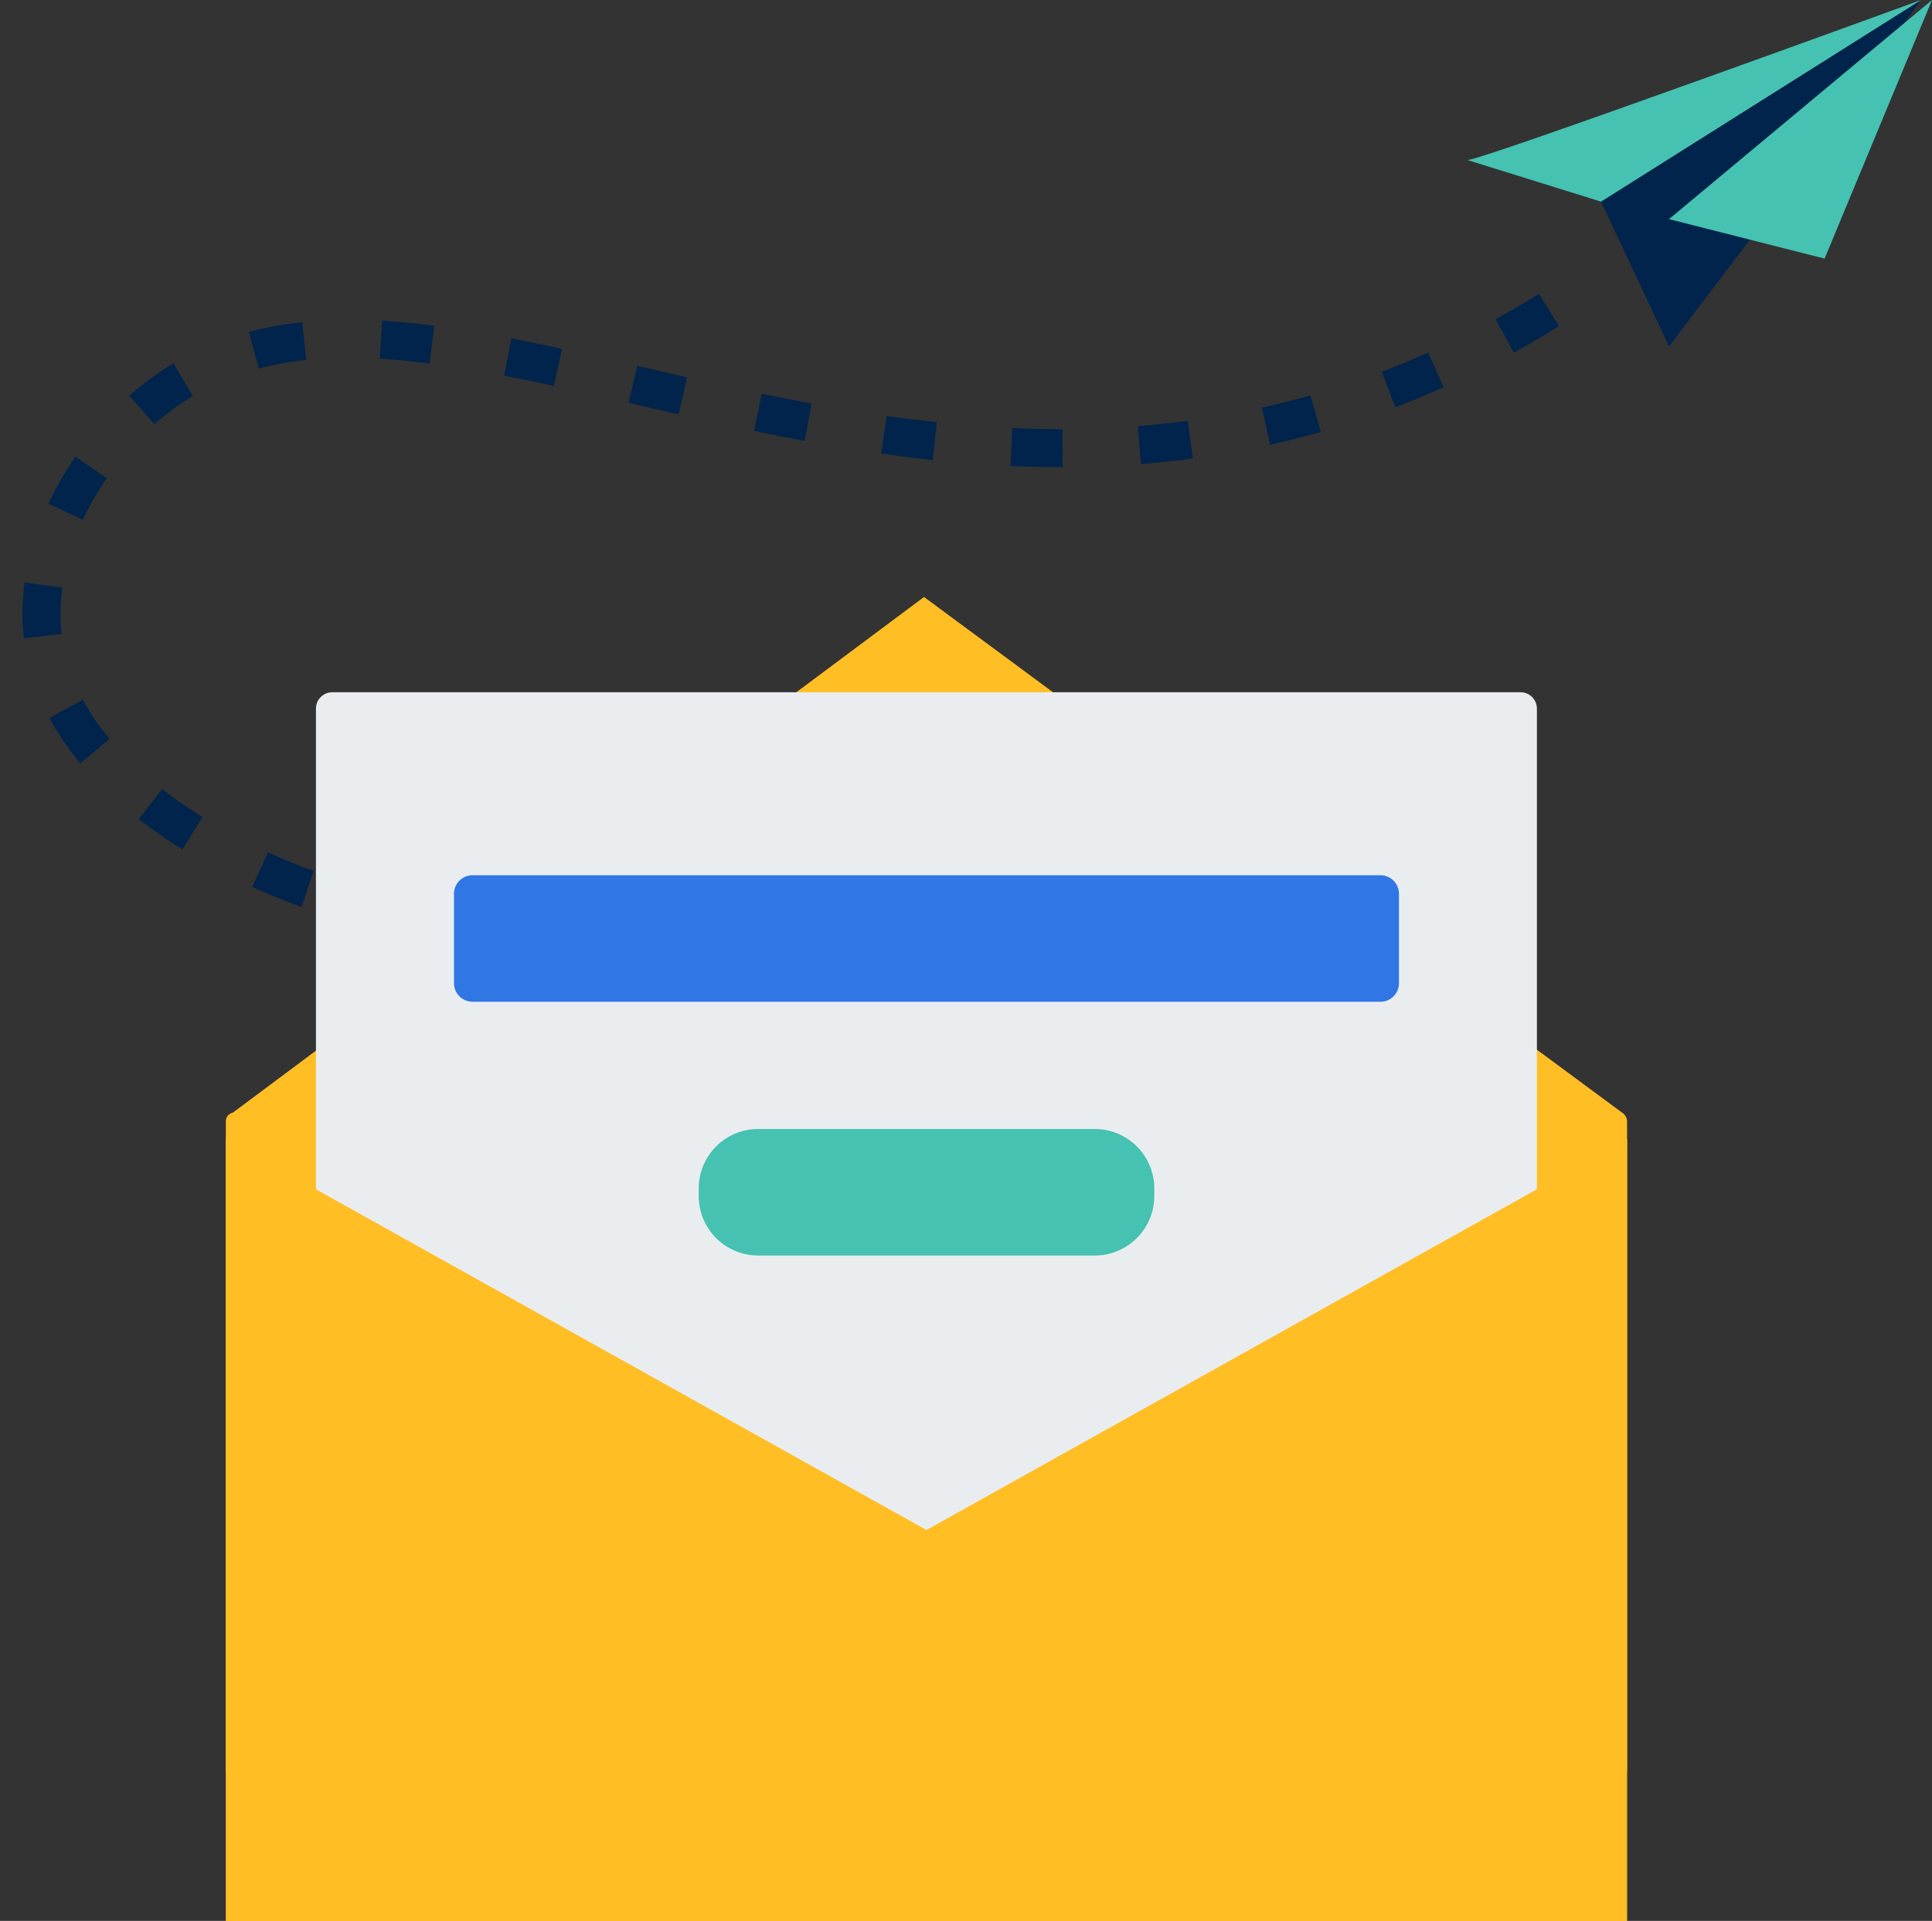 <svg xmlns="http://www.w3.org/2000/svg" xmlns:xlink="http://www.w3.org/1999/xlink" width="75" height="74.577" viewBox="0 0 75 74.577"><rect x="0" y="0" width="75" height="74.577" fill="#333333" stroke="none"/><defs><style>.a,.c{fill:none;}.b{clip-path:url(#a);}.c{stroke:#00244b;stroke-miterlimit:10;stroke-width:1.476px;stroke-dasharray:1.989 2.983 1.989 2.983;}.d{fill:#00244b;}.e{fill:#45c2b1;}.f{fill:#ffbe24;}.g{fill:#eaedf0;}.h{fill:#3076e5;}</style><clipPath id="a"><rect class="a" width="75" height="74.577" transform="translate(0 0)"/></clipPath></defs><g transform="translate(0 0)"><g class="b"><path class="c" d="M11.942,34.507c-.441-.146-9.608-3.313-10.289-9.9-.351-3.4,1.644-6.844,4.1-8.9,9.953-8.312,27.152,6.989,47.6-.383a36.119,36.119,0,0,0,7.34-3.642"/><path class="d" d="M62.152,7.828l2.637,5.615L74.574,0Z"/><path class="d" d="M64.79,8.508v4.935L75,0Z"/><path class="e" d="M56.962,6.212C57.3,6.3,74.575,0,74.575,0L62.152,7.828Z"/><path class="e" d="M64.79,8.508,75,0,70.831,10.04Z"/><path class="f" d="M63.047,43.271h.024l-27.2-20.094L9.035,43.2a.337.337,0,0,0-.268.336V68.723a.355.355,0,0,0,.036.158l.354.737a.325.325,0,0,0,.291.189l52.954.018a.324.324,0,0,0,.28-.169l.434-.767a.36.36,0,0,0,.047-.179V43.532a.349.349,0,0,0-.116-.261"/><path class="g" d="M59.027,70.778H12.9a.635.635,0,0,1-.635-.636V27.511a.635.635,0,0,1,.635-.635H59.027a.635.635,0,0,1,.635.635V70.142a.635.635,0,0,1-.635.636"/><path class="e" d="M42.5,48.744H29.433a2.31,2.31,0,0,1-2.309-2.31V46.14a2.308,2.308,0,0,1,2.309-2.308H42.5a2.308,2.308,0,0,1,2.309,2.308v.294a2.31,2.31,0,0,1-2.309,2.31"/><path class="h" d="M53.589,38.891H18.343a.719.719,0,0,1-.719-.72V34.7a.719.719,0,0,1,.719-.72H53.589a.718.718,0,0,1,.718.72v3.472a.718.718,0,0,1-.718.72"/><path class="f" d="M35.965,59.4l-27.2-15.18v30.36h54.4V44.217Z"/></g></g></svg>